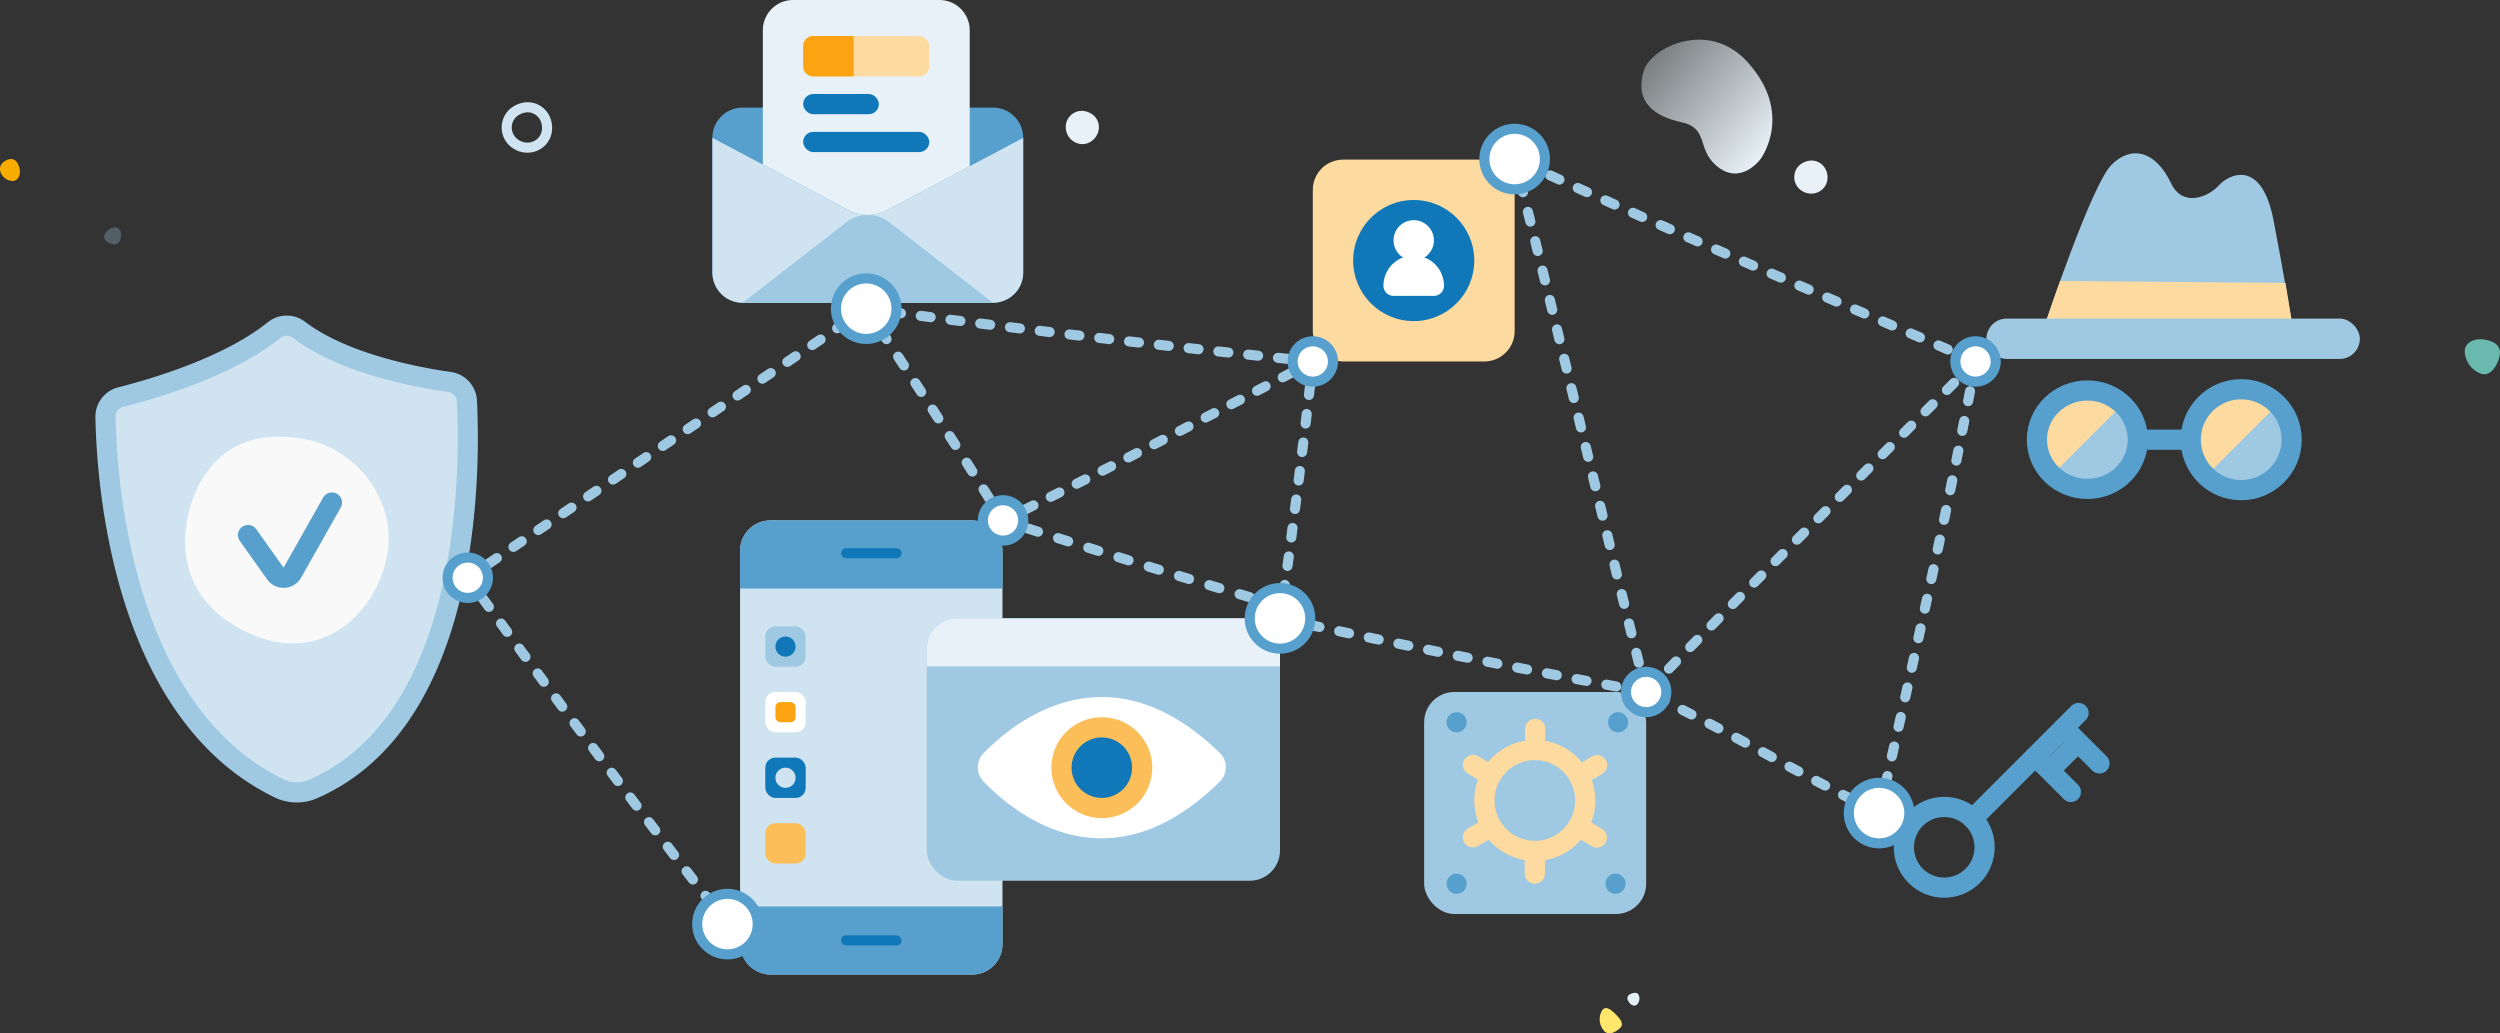 <svg xmlns="http://www.w3.org/2000/svg" xmlns:xlink="http://www.w3.org/1999/xlink" viewBox="0 0 990.88 409.57"><rect x="0" y="0" width="990.88" height="409.57" fill="#333333" stroke="none"/><defs><style>.cls-1{fill:url(#Unbenannter_Verlauf_25);}.cls-11,.cls-14,.cls-15,.cls-2,.cls-22,.cls-23,.cls-24,.cls-25,.cls-26,.cls-27,.cls-28,.cls-29,.cls-30,.cls-31,.cls-32{fill:none;}.cls-2{stroke:#cfe4f0;}.cls-14,.cls-15,.cls-2,.cls-22,.cls-23,.cls-24,.cls-25,.cls-26,.cls-27,.cls-28,.cls-29,.cls-30,.cls-31,.cls-32,.cls-33,.cls-9{stroke-miterlimit:10;}.cls-2,.cls-24,.cls-25,.cls-26,.cls-27,.cls-28,.cls-29,.cls-30,.cls-31,.cls-32,.cls-33{stroke-width:4px;}.cls-3{fill:#e7f1f7;}.cls-12,.cls-4{fill:#9fc9e2;}.cls-4{fill-opacity:0.3;}.cls-4,.cls-5,.cls-6,.cls-7,.cls-8{fill-rule:evenodd;}.cls-4,.cls-6,.cls-7,.cls-8{isolation:isolate;}.cls-5{fill:#f8ac00;}.cls-6{fill:#69b9af;}.cls-7{fill:#e5f0f6;}.cls-8{fill:#ffe66d;}.cls-16,.cls-9{fill:#cfe4f0;}.cls-24,.cls-25,.cls-26,.cls-27,.cls-28,.cls-29,.cls-30,.cls-31,.cls-32,.cls-9{stroke:#9fc9e2;}.cls-11,.cls-14,.cls-15,.cls-22,.cls-23,.cls-9{stroke-width:8px;}.cls-10{fill:#f9f9f9;}.cls-11,.cls-22,.cls-23,.cls-33{stroke:#57a0cd;}.cls-11,.cls-15,.cls-23,.cls-24,.cls-25,.cls-26,.cls-27,.cls-28,.cls-29,.cls-30,.cls-31,.cls-32{stroke-linecap:round;}.cls-11{stroke-linejoin:round;}.cls-13{fill:#57a0cd;}.cls-14,.cls-15{stroke:#fdda9f;}.cls-17{fill:#1078b8;}.cls-18{fill:#fdda9f;}.cls-19{fill:#fca311;}.cls-20,.cls-33{fill:#fff;}.cls-21{fill:#fcbe58;}.cls-25{stroke-dasharray:3.97 7.94;}.cls-26{stroke-dasharray:4.09 8.18;}.cls-27{stroke-dasharray:4.18 8.37;}.cls-28{stroke-dasharray:3.79 7.59;}.cls-29{stroke-dasharray:3.83 7.66;}.cls-30{stroke-dasharray:3.96 7.92;}.cls-31{stroke-dasharray:4.17 8.34;}.cls-32{stroke-dasharray:4 8;}</style><linearGradient id="Unbenannter_Verlauf_25" x1="657.02" y1="20.27" x2="702.01" y2="58.02" gradientUnits="userSpaceOnUse"><stop offset="0" stop-color="#e7f1f7" stop-opacity="0.4"/><stop offset="1" stop-color="#e7f1f7"/></linearGradient></defs><g id="Ebene_2" data-name="Ebene 2"><g id="Ebene_1-2" data-name="Ebene 1"><g id="HGR_Fläche" data-name="HGR Fläche"><path class="cls-1" d="M697.82,63s-8,11.15-17.8,2.44c-7.47-6.63-2.79-14.66-13.58-17s-18.61-8-15-20.24c2.77-9.49,25.58-20.57,41-3.81C711.31,45,697.82,63,697.82,63Z"/><path class="cls-2" d="M205.47,43.39a7.82,7.82,0,0,0-2,13c5.28,4.56,12.87,1.32,13.34-5S211.46,40.56,205.47,43.39Z"/><path class="cls-3" d="M715,64.34A6.39,6.39,0,0,0,713.32,75c4.34,3.72,10.58,1.07,11-4.09S719.88,62,715,64.34Z"/><path class="cls-3" d="M431.1,44.37a6.38,6.38,0,0,0-8.68,6.36c.44,5.7,6.73,8.24,10.65,4.86S436.22,46.21,431.1,44.37Z"/><path class="cls-4" d="M44.22,96.69c-1.47-.47-3.36-1.64-2.88-3.35a4.79,4.79,0,0,1,4.31-3.22c1.9,0,2.84,2.28,2.06,4.75A2.48,2.48,0,0,1,44.22,96.69Z"/><path class="cls-5" d="M5.17,71.74A5.28,5.28,0,0,1,.05,67.66c-.31-2.15.82-3.45,2.82-4.29s4-.24,4.88,3.45C8.26,69,7.37,71.54,5.17,71.74Z"/><path class="cls-6" d="M990.45,142.25c-1,3-3.37,6.93-6.9,5.93a9.85,9.85,0,0,1-6.66-8.89c0-3.93,4.72-5.87,9.82-4.26S991,140.4,990.45,142.25Z"/><path class="cls-7" d="M646.22,394c1-.52,2.59-.89,3.22.24a3.49,3.49,0,0,1-.56,3.89c-1,1-2.65.29-3.53-1.39A1.8,1.8,0,0,1,646.22,394Z"/><path class="cls-8" d="M642.27,407.31c-1.59,1.6-4.39,3.27-6.29,1.49a7,7,0,0,1-1.29-7.79c1.28-2.47,3.1-1.59,5.79,1.09S643.25,406.34,642.27,407.31Z"/></g><path class="cls-9" d="M41.82,165.33c.45,25.22,6.45,116.76,68.69,147.09a16.24,16.24,0,0,0,13.6.29c63-27.53,62.3-127,60.93-153.81a8,8,0,0,0-6.85-7.5c-12.83-1.81-42-7.23-59.63-20.63a8,8,0,0,0-9.82,0c-18.32,14.75-48.14,23.41-60.86,26.61A8,8,0,0,0,41.82,165.33Z"/><path class="cls-10" d="M80.85,188.75c5.69-8.55,16-18.29,38.25-15s38.57,24.94,34.25,46.88-25.61,43.57-54.54,30.39C64,235.22,72.32,201.56,80.85,188.75Z"/><path class="cls-11" d="M98.31,212.07l10.82,15.24a4,4,0,0,0,6.75-.35l15.68-27.77"/><rect class="cls-12" x="564.46" y="274.27" width="88" height="88" rx="12"/><circle class="cls-13" cx="577.33" cy="350.27" r="4"/><circle class="cls-13" cx="640.33" cy="350.27" r="4"/><circle class="cls-13" cx="641.33" cy="286.27" r="4"/><circle class="cls-14" cx="608.33" cy="317.27" r="20"/><line class="cls-15" x1="608.35" y1="337.27" x2="608.33" y2="346.27"/><line class="cls-15" x1="608.46" y1="288.88" x2="608.44" y2="297.27"/><line class="cls-15" x1="625.56" y1="327.54" x2="632.94" y2="331.98"/><line class="cls-15" x1="583.85" y1="303.17" x2="590.97" y2="307.47"/><line class="cls-15" x1="591.19" y1="327.46" x2="583.78" y2="331.87"/><line class="cls-15" x1="633.01" y1="303.28" x2="625.86" y2="307.54"/><circle class="cls-13" cx="577.33" cy="286.27" r="4"/><path class="cls-13" d="M393.55,120H294.36a12,12,0,0,1-12-12V54.64a12,12,0,0,1,12-12h99.19a12,12,0,0,1,12,12V108A12,12,0,0,1,393.55,120Z"/><path class="cls-16" d="M405.55,54.64V108a12,12,0,0,1-12,12H294.36a12,12,0,0,1-12-12V54.64l54.09,28.7a16,16,0,0,0,15,0Z"/><path class="cls-3" d="M336.45,83.34a16,16,0,0,0,15,0l32.9-17.46V12a12,12,0,0,0-12-12h-58a12,12,0,0,0-12,12V65.22Z"/><rect class="cls-17" x="318.33" y="52.27" width="50" height="8" rx="4"/><path class="cls-12" d="M335.14,88.32,294.36,120h99.19L352.76,88.32A14,14,0,0,0,335.14,88.32Z"/><rect class="cls-17" x="318.33" y="37.27" width="30" height="8" rx="4"/><rect class="cls-18" x="318.33" y="14.27" width="50" height="16" rx="4"/><path class="cls-19" d="M338.33,30.27h-16a4,4,0,0,1-4-4v-8a4,4,0,0,1,4-4h16Z"/><rect class="cls-16" x="293.33" y="206.27" width="104" height="180" rx="12"/><path class="cls-13" d="M293.33,359.27h104a0,0,0,0,1,0,0v15a12,12,0,0,1-12,12h-80a12,12,0,0,1-12-12v-15A0,0,0,0,1,293.33,359.27Z"/><path class="cls-13" d="M305.33,206.27h80a12,12,0,0,1,12,12v15a0,0,0,0,1,0,0h-104a0,0,0,0,1,0,0v-15A12,12,0,0,1,305.33,206.27Z"/><rect class="cls-17" x="333.33" y="217.27" width="24" height="4" rx="2"/><rect class="cls-17" x="333.33" y="370.71" width="24" height="4" rx="2"/><rect class="cls-12" x="303.33" y="248.27" width="16" height="16" rx="4"/><rect class="cls-20" x="303.33" y="274.27" width="16" height="16" rx="4"/><rect class="cls-17" x="303.33" y="300.27" width="16" height="16" rx="4"/><rect class="cls-21" x="303.33" y="326.27" width="16" height="16" rx="4"/><circle class="cls-17" cx="311.33" cy="256.27" r="4"/><circle class="cls-16" cx="311.33" cy="308.27" r="4"/><rect class="cls-19" x="307.33" y="278.27" width="8" height="8" rx="2"/><rect class="cls-18" x="520.33" y="63.27" width="80" height="80" rx="12"/><circle class="cls-17" cx="560.33" cy="103.27" r="24"/><circle class="cls-20" cx="560.33" cy="95.27" r="8"/><path class="cls-20" d="M560.33,101.27h0a12,12,0,0,1,12,12v0a4,4,0,0,1-4,4h-16a4,4,0,0,1-4-4v0a12,12,0,0,1,12-12Z"/><rect class="cls-12" x="367.33" y="245.09" width="140" height="104" rx="12"/><path class="cls-3" d="M507.33,264.09h-140v-7a12,12,0,0,1,12-12h116a12,12,0,0,1,12,12Z"/><path class="cls-20" d="M389.82,298.56c12.88-13.24,49.87-42.64,93.62-.17a8,8,0,0,1,0,11.43c-43.81,43.14-80.85,13.22-93.7-.18A8,8,0,0,1,389.82,298.56Z"/><circle class="cls-21" cx="436.71" cy="304.27" r="20"/><circle class="cls-17" cx="436.71" cy="304.27" r="12"/><path class="cls-12" d="M811,127.27s18-54.11,25.94-62,17.5-5.4,23.54,7.32c4.62,9.76,14.79,5.48,18.85,1,4.42-4.89,17.12-10.47,21.78,13.67,3.5,18.14,7.21,40,7.21,40Z"/><path class="cls-18" d="M816.52,111.36c-.62,1.73-1.21,3.38-1.75,4.91-2.3,6.54-3.79,11-3.79,11H908.3s-.66-4.45-1.75-11c-.22-1.3-.45-2.68-.7-4.13Z"/><rect class="cls-12" x="787.33" y="126.27" width="148" height="16" rx="8"/><rect class="cls-13" x="847.33" y="170.27" width="22" height="8" rx="4"/><ellipse class="cls-18" cx="827.33" cy="174.27" rx="20" ry="19.5"/><path class="cls-12" d="M841.37,160.23a19.51,19.51,0,1,1-27.58,27.58Z"/><ellipse class="cls-18" cx="888.33" cy="174.27" rx="20" ry="19.5"/><path class="cls-12" d="M902.34,160.73a19.51,19.51,0,1,1-27.58,27.58Z"/><circle class="cls-22" cx="888.3" cy="174.27" r="20"/><ellipse class="cls-22" cx="827.33" cy="174.27" rx="20" ry="19.5"/><circle class="cls-22" cx="770.6" cy="335.82" r="16"/><line class="cls-23" x1="781.91" y1="324.51" x2="823.84" y2="282.58"/><line class="cls-22" x1="812.32" y1="305.41" x2="823.84" y2="293.89"/><line class="cls-23" x1="806.66" y1="299.76" x2="820.81" y2="313.9"/><line class="cls-23" x1="817.98" y1="288.44" x2="832.12" y2="302.58"/><path class="cls-24" d="M185.4,229l1.66-1.12"/><path class="cls-25" d="M193.63,223.43c24.16-16.34,96.22-65.06,144.74-97.75"/><path class="cls-24" d="M341.67,123.46l1.66-1.12"/><path class="cls-24" d="M185.4,229l1.17,1.62"/><path class="cls-26" d="M191.36,237.23c14.25,19.62,52.18,71.45,93.23,124.23"/><path class="cls-24" d="M287.1,364.69l1.23,1.58"/><path class="cls-24" d="M397.56,206.27l1.9.62"/><path class="cls-27" d="M407.42,209.47c19.11,6.16,62.94,20.12,104,31.92"/><path class="cls-24" d="M515.41,242.54l1.92.55"/><path class="cls-24" d="M520.33,143.27s-.08.69-.22,2"/><path class="cls-28" d="M519.25,152.79c-2,17.28-6.46,54.94-11.07,86.56"/><path class="cls-24" d="M507.63,243.11l-.3,2"/><path class="cls-24" d="M520.33,143.27l-1.76.93"/><path class="cls-29" d="M511.8,147.77c-19.88,10.47-70.5,37-109,55.93"/><path class="cls-24" d="M399.36,205.39l-1.8.88"/><path class="cls-24" d="M520.33,143.27l-2-.2"/><path class="cls-30" d="M510.47,142.25c-25.1-2.63-94.22-10.09-161.23-19.11"/><path class="cls-24" d="M345.31,122.61l-2-.27"/><path class="cls-24" d="M343.33,122.34l1.12,1.66"/><path class="cls-31" d="M349.08,130.93c8.56,12.87,25.75,39,45.21,70.1"/><path class="cls-24" d="M396.5,204.57c.36.56.71,1.13,1.06,1.7"/><path class="cls-32" d="M507.33,245.09s65,14.59,145.13,29.18"/><path class="cls-32" d="M783,143.27c-8.53,47.58-24.55,118.82-38.23,179"/><path class="cls-32" d="M783,143.27C735.1,122.34,670,95.43,600.33,63"/><path class="cls-32" d="M652.46,274.27c-14-55-33.78-139-52.13-211.23"/><path class="cls-32" d="M783,143.27c-48,48-94.62,94.1-130.55,131"/><path class="cls-32" d="M744.78,322.27c-39.73-19.69-52.3-28.66-92.32-48"/><circle class="cls-33" cx="185.4" cy="228.99" r="8"/><circle class="cls-33" cx="343.33" cy="122.34" r="12"/><circle class="cls-33" cx="288.33" cy="366.27" r="12"/><circle class="cls-33" cx="397.56" cy="206.27" r="8"/><circle class="cls-33" cx="507.33" cy="245.09" r="12"/><circle class="cls-33" cx="520.33" cy="143.27" r="8"/><circle class="cls-33" cx="652.46" cy="274.27" r="8"/><circle class="cls-33" cx="600.33" cy="63.04" r="12"/><circle class="cls-33" cx="744.78" cy="322.27" r="12"/><circle class="cls-33" cx="783.01" cy="143.27" r="8"/></g></g></svg>